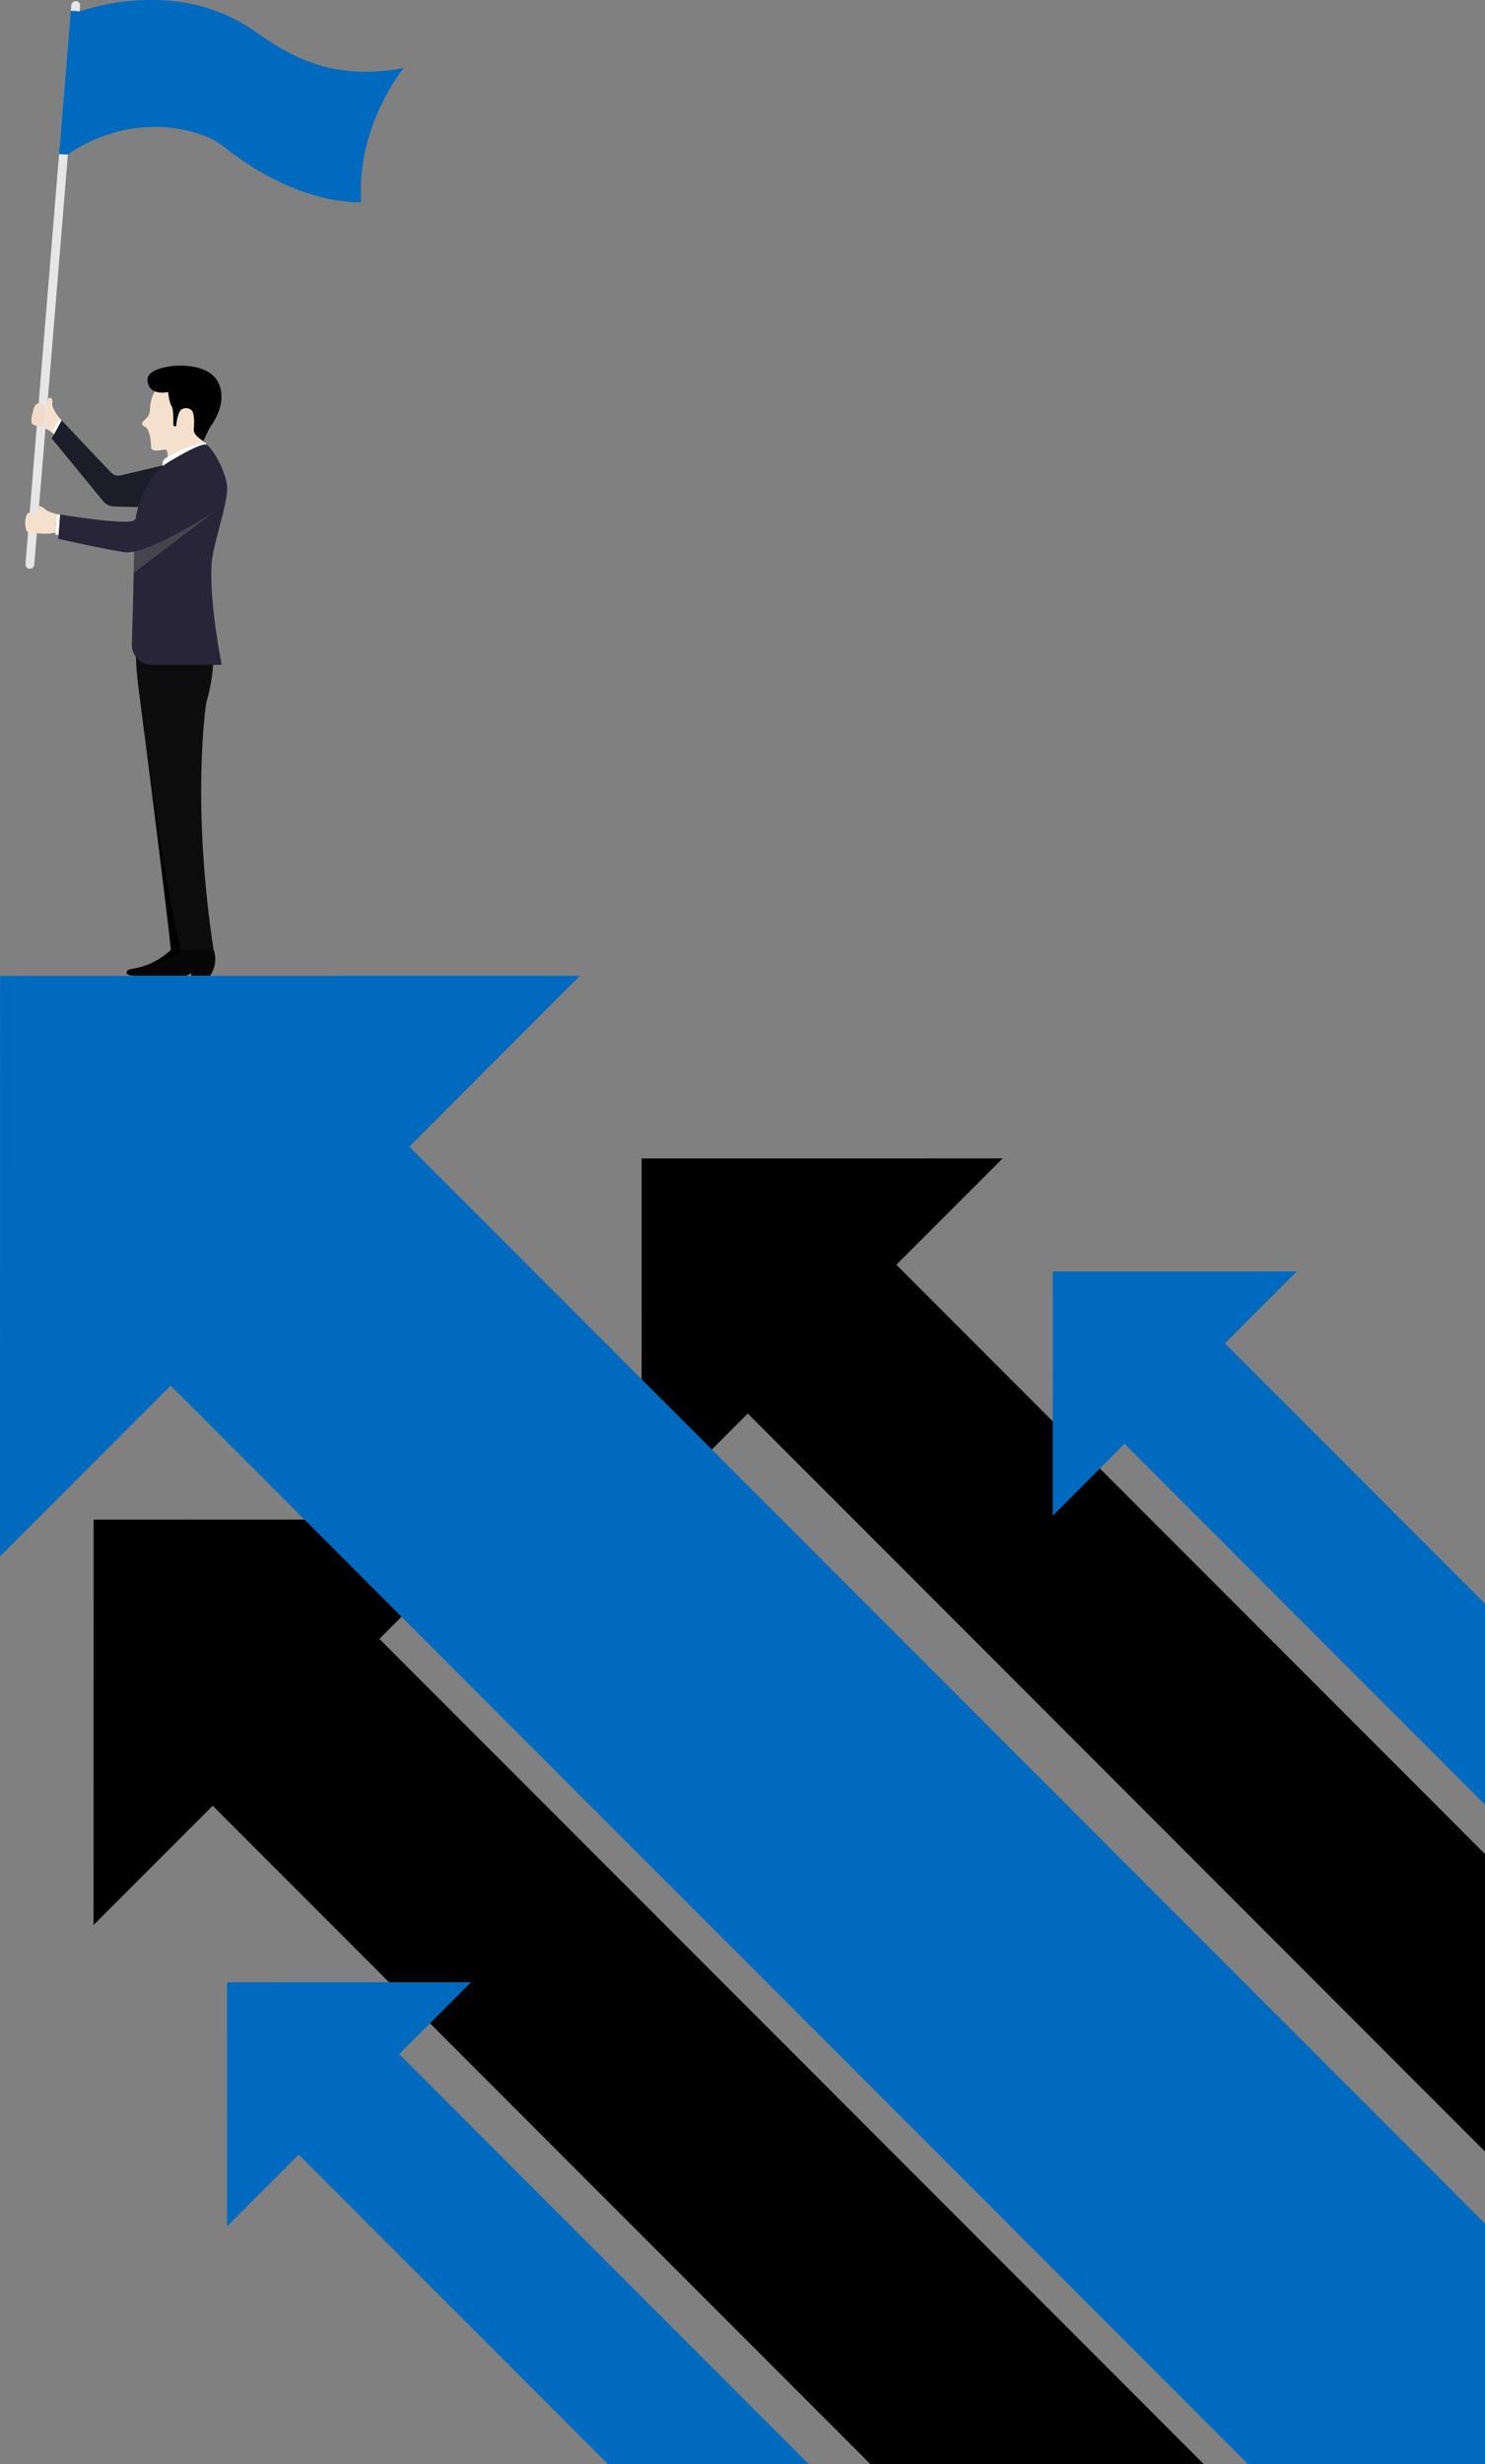 <svg width="431" height="715" viewBox="0 0 431 715" fill="none" xmlns="http://www.w3.org/2000/svg">
<rect x="0" y="0" width="431" height="715" fill="#808080" stroke="none"/>
<g clip-path="url(#clip0_6000_8491)">
<path d="M49.565 275.647C46.55 278.464 42.787 280.35 38.726 281.075C31.848 282.339 50.968 281.075 50.968 281.075L56.615 275.647H49.565Z" fill="black"/>
<path d="M40.009 197.65C40.009 197.65 49.615 273.393 49.565 275.647H52.494L40.009 197.65Z" fill="black"/>
<path d="M39.312 186.036H61.312C61.312 186.036 63.332 191.787 59.847 204.008C59.847 204.008 55.423 232.403 61.989 275.647C61.989 275.97 52.453 275.647 52.453 275.647C46.817 251.912 41.433 209.558 39.969 197.65C39.716 195.568 39.555 193.486 39.474 191.383L39.312 186.036Z" fill="#0D0D0D"/>
<path d="M52.494 275.647C52.494 275.647 51.312 278.851 37.696 281.257C37.518 281.286 37.347 281.354 37.198 281.455C37.048 281.556 36.921 281.689 36.828 281.843C36.029 283.147 39.322 283.147 39.322 283.147H54.12L55.484 282.359V283.147H60.938C61.701 282.073 62.198 280.833 62.388 279.529C62.578 278.225 62.454 276.894 62.029 275.647H52.494Z" fill="#060606"/>
<path d="M45.413 112.79C44.402 114.301 43.775 116.036 43.585 117.844C43.504 120.311 43.342 120.523 41.837 121.958C40.332 123.394 42.211 123.838 42.474 124.081C43.262 124.839 43.837 127.427 43.847 129.722C43.847 131.48 47.656 130.419 47.999 130.409C48.534 130.409 48.928 131.925 48.524 134.452L59.17 132.148C58.88 129.737 58.962 127.296 59.413 124.91C60.18 121.756 62.251 114.023 58.584 111.547C54.918 109.07 46.777 110.718 45.413 112.79Z" fill="#F5E0CD"/>
<path d="M42.837 109.808C42.837 109.808 42.151 114.862 48.787 113.77C48.787 113.77 49.08 116.742 49.797 117.814C50.383 118.653 50.332 122.019 50.292 123.242C50.292 123.358 50.337 123.47 50.418 123.553C50.499 123.636 50.61 123.684 50.726 123.687H51.13C51.13 123.687 51.423 119.138 52.989 118.633C53.461 118.421 53.989 118.366 54.494 118.477C55 118.588 55.457 118.859 55.797 119.249C56.231 119.765 56.504 122.171 56.231 124.566C56.019 126.305 59.019 127.993 59.019 127.993C59.019 127.993 60.605 124.485 61.039 123.849C61.473 123.212 65.18 118.4 64.069 113.053C62.958 107.705 57.776 106.088 52.059 106.098C48.474 106.078 43.13 107.311 42.837 109.808Z" fill="black"/>
<path d="M14.606 115.448C14.868 115.448 15.394 115.742 15.181 117.126C14.969 118.511 17.555 121.695 17.555 121.695L15.313 125.638C13.985 124.655 12.494 123.916 10.909 123.454C10.306 123.449 9.72 123.246 9.242 122.878C8.939 122.342 9.757 117.44 10.798 117.177C11.363 117.025 11.434 117.177 11.919 117.359C12.494 117.623 13.149 117.656 13.747 117.45C13.747 117.137 13.747 117.308 13.838 116.277C13.919 115.57 14.181 115.418 14.606 115.448Z" fill="#F5E0CD"/>
<path d="M8.555 165.02C8.894 165.045 9.228 164.937 9.487 164.717C9.746 164.498 9.908 164.186 9.939 163.848L23.242 1.729C23.26 1.559 23.244 1.388 23.194 1.225C23.144 1.063 23.062 0.912 22.953 0.781C22.843 0.651 22.709 0.544 22.557 0.467C22.405 0.39 22.24 0.345 22.07 0.334C21.734 0.306 21.401 0.412 21.143 0.63C20.885 0.848 20.725 1.16 20.697 1.496L7.394 163.615C7.377 163.784 7.394 163.954 7.443 164.116C7.493 164.279 7.574 164.429 7.682 164.56C7.79 164.691 7.923 164.799 8.073 164.878C8.223 164.957 8.387 165.005 8.555 165.02Z" fill="#E6E6E6"/>
<path d="M20.555 3.164L23.111 3.295C32.547 0.202 42.558 -0.731 52.403 0.566C60.138 1.673 67.506 4.578 73.918 9.047C83.18 15.446 95.503 23.886 117.189 19.712C117.189 19.712 103.331 36.451 104.816 58.639C104.816 58.639 87.17 60.165 65.1 42.678C63.471 41.359 61.648 40.302 59.696 39.544C37.474 31.124 19.737 44.811 19.737 44.811L17.181 44.7L20.555 3.164Z" fill="#006abe"/>
<path d="M23.111 3.295L19.707 44.811L17.151 44.7L20.555 3.164L23.111 3.295Z" fill="#006abe"/>
<path d="M12.777 117.662C12.889 117.705 12.989 117.772 13.069 117.86C13.15 117.948 13.209 118.053 13.242 118.168C13.626 119.613 12.939 123.869 11.565 123.798C11.101 123.798 9.333 123.202 9.242 122.878C9.055 121.939 9.114 120.967 9.414 120.058C9.707 118.673 10.081 117.46 10.717 117.187C11.429 117.2 12.131 117.362 12.777 117.662Z" fill="#F1DBCB"/>
<path d="M15.02 127.225L17.889 121.968L32.131 137.02C32.494 137.415 32.956 137.707 33.469 137.865C33.981 138.023 34.527 138.042 35.05 137.919C39.09 136.969 49.08 134.634 51.413 134.068C53.999 133.441 56.393 145.319 53.898 146.198C50.413 147.492 37.736 147.128 32.989 146.936C32.406 146.909 31.836 146.76 31.314 146.499C30.792 146.238 30.33 145.87 29.959 145.42L15.02 127.225Z" fill="#1D1C29"/>
<path d="M48.656 132.582C48.656 132.582 47.251 133.249 47.221 134.26C47.209 134.869 47.273 135.477 47.413 136.07C47.413 136.07 54.655 130.348 59.888 129.499L59.776 128.61C59.769 128.568 59.754 128.528 59.731 128.493C59.708 128.458 59.678 128.427 59.643 128.404C59.608 128.38 59.569 128.364 59.528 128.356C59.486 128.348 59.444 128.348 59.403 128.357C55.626 129.208 52.001 130.633 48.656 132.582Z" fill="white"/>
<path d="M38.272 186.915C38.248 187.694 38.38 188.47 38.66 189.197C38.941 189.924 39.365 190.587 39.907 191.147C40.448 191.707 41.097 192.152 41.814 192.457C42.53 192.761 43.301 192.919 44.08 192.919H64.342C64.342 192.919 60.736 175.078 61.392 163.817C61.736 157.924 66.19 146.087 65.918 141.346C65.645 136.818 61.635 129.893 59.928 129.044C58.221 128.195 48.019 134.644 48.019 134.644C46.506 135.733 45.188 137.069 44.12 138.597C42.266 141.212 40.898 144.139 40.08 147.239C39.938 147.725 39.817 148.25 39.696 148.746C39.575 149.241 39.474 149.756 39.383 150.323C39.252 151.04 39.151 151.778 39.06 152.557C39.06 152.941 38.979 153.335 38.949 153.729C38.78 155.96 38.78 158.2 38.949 160.431C38.949 160.431 38.575 177.231 38.272 186.915Z" fill="#272537"/>
<path d="M16.131 154.538C14.338 154.93 12.488 154.981 10.677 154.689C10.01 154.588 9.202 154.416 8.161 154.305C8.03 154.457 7.949 154.356 7.848 154.214C6.959 152.728 7.293 149.706 7.97 149.019C8.232 148.756 8.495 148.695 9.424 148.847C10.06 148.948 11.141 149.221 11.161 148.897L11.222 148.18L11.343 146.774C11.908 146.908 12.433 147.171 12.879 147.543C13.798 148.554 15.989 149.039 16.485 149.17L16.131 154.538Z" fill="#F5E0CD"/>
<path d="M17.01 155.286L16.09 155.084L16.485 149.17L17.464 149.342L17.01 155.286Z" fill="white"/>
<g style="mix-blend-mode:multiply" opacity="0.5">
<path d="M38.807 160.057L61.867 148.756L38.807 166.223V160.057Z" fill="#666666"/>
</g>
<path d="M61.867 148.756C61.723 148.876 61.568 148.981 61.403 149.069C59.241 150.333 43.575 160.188 36.898 160.279C34.727 160.279 16.929 156.367 16.929 156.367L17.454 149.291C17.454 149.291 36.827 152.506 38.908 150.98C42.019 148.705 48.908 139.072 49.787 138.061C50.535 137.195 51.523 136.569 52.625 136.262C59.514 134.402 63.615 147.219 61.867 148.756Z" fill="#272537"/>
<path d="M17.889 121.968L17.353 121.433L15.02 125.436L15.697 125.992L17.889 121.968Z" fill="white"/>
<path d="M27.151 558.562L61.736 523.951L112.906 575.16L119.613 581.872L124.805 587.068L128.957 591.232L252.641 715H349.406L117.017 482.445L110.119 475.531L144.714 440.91L88.372 440.92H76.241L30.434 440.93H27.171V444.195L27.151 558.562Z" fill="black"/>
<path d="M65.887 646.03L67.493 644.423L86.715 625.176L176.471 715H234.762L120.017 600.178L115.866 596.014L136.704 575.16H104.452L65.897 575.17L65.887 646.03Z" fill="#006abe"/>
<path d="M186.208 400.173V441.001L188.581 438.625L200.541 426.647L206.611 420.582L217.035 410.14L431 624.277V537.951L323.396 430.255L319.235 426.091L307.154 414.011L266.317 373.143L260.166 366.977L281.064 346.062L290.993 336.126L186.218 336.136L186.208 400.173Z" fill="black"/>
<path d="M305.548 412.404V439.788L307.154 438.18L315.467 429.871L319.235 426.091L326.386 418.944L431 523.637V465.301L355.527 389.771L369.658 375.64L376.365 368.928H305.558L305.548 412.404Z" fill="#006abe"/>
<path d="M-3.05176e-05 451.604L49.524 402.043L88.372 440.92L99.503 452.059L116.533 469.112L123.442 476.016L362.234 715H431V645.151L212.763 426.738L206.611 420.582L188.581 402.548L128.684 342.605L118.805 332.709L168.329 283.147L0.02 283.168L-3.05176e-05 451.604Z" fill="#006abe"/>
</g>
<defs>
<clipPath id="clip0_6000_8491">
<rect width="431" height="715" fill="white" transform="matrix(-1 0 0 1 431 0)"/>
</clipPath>
</defs>
</svg>
